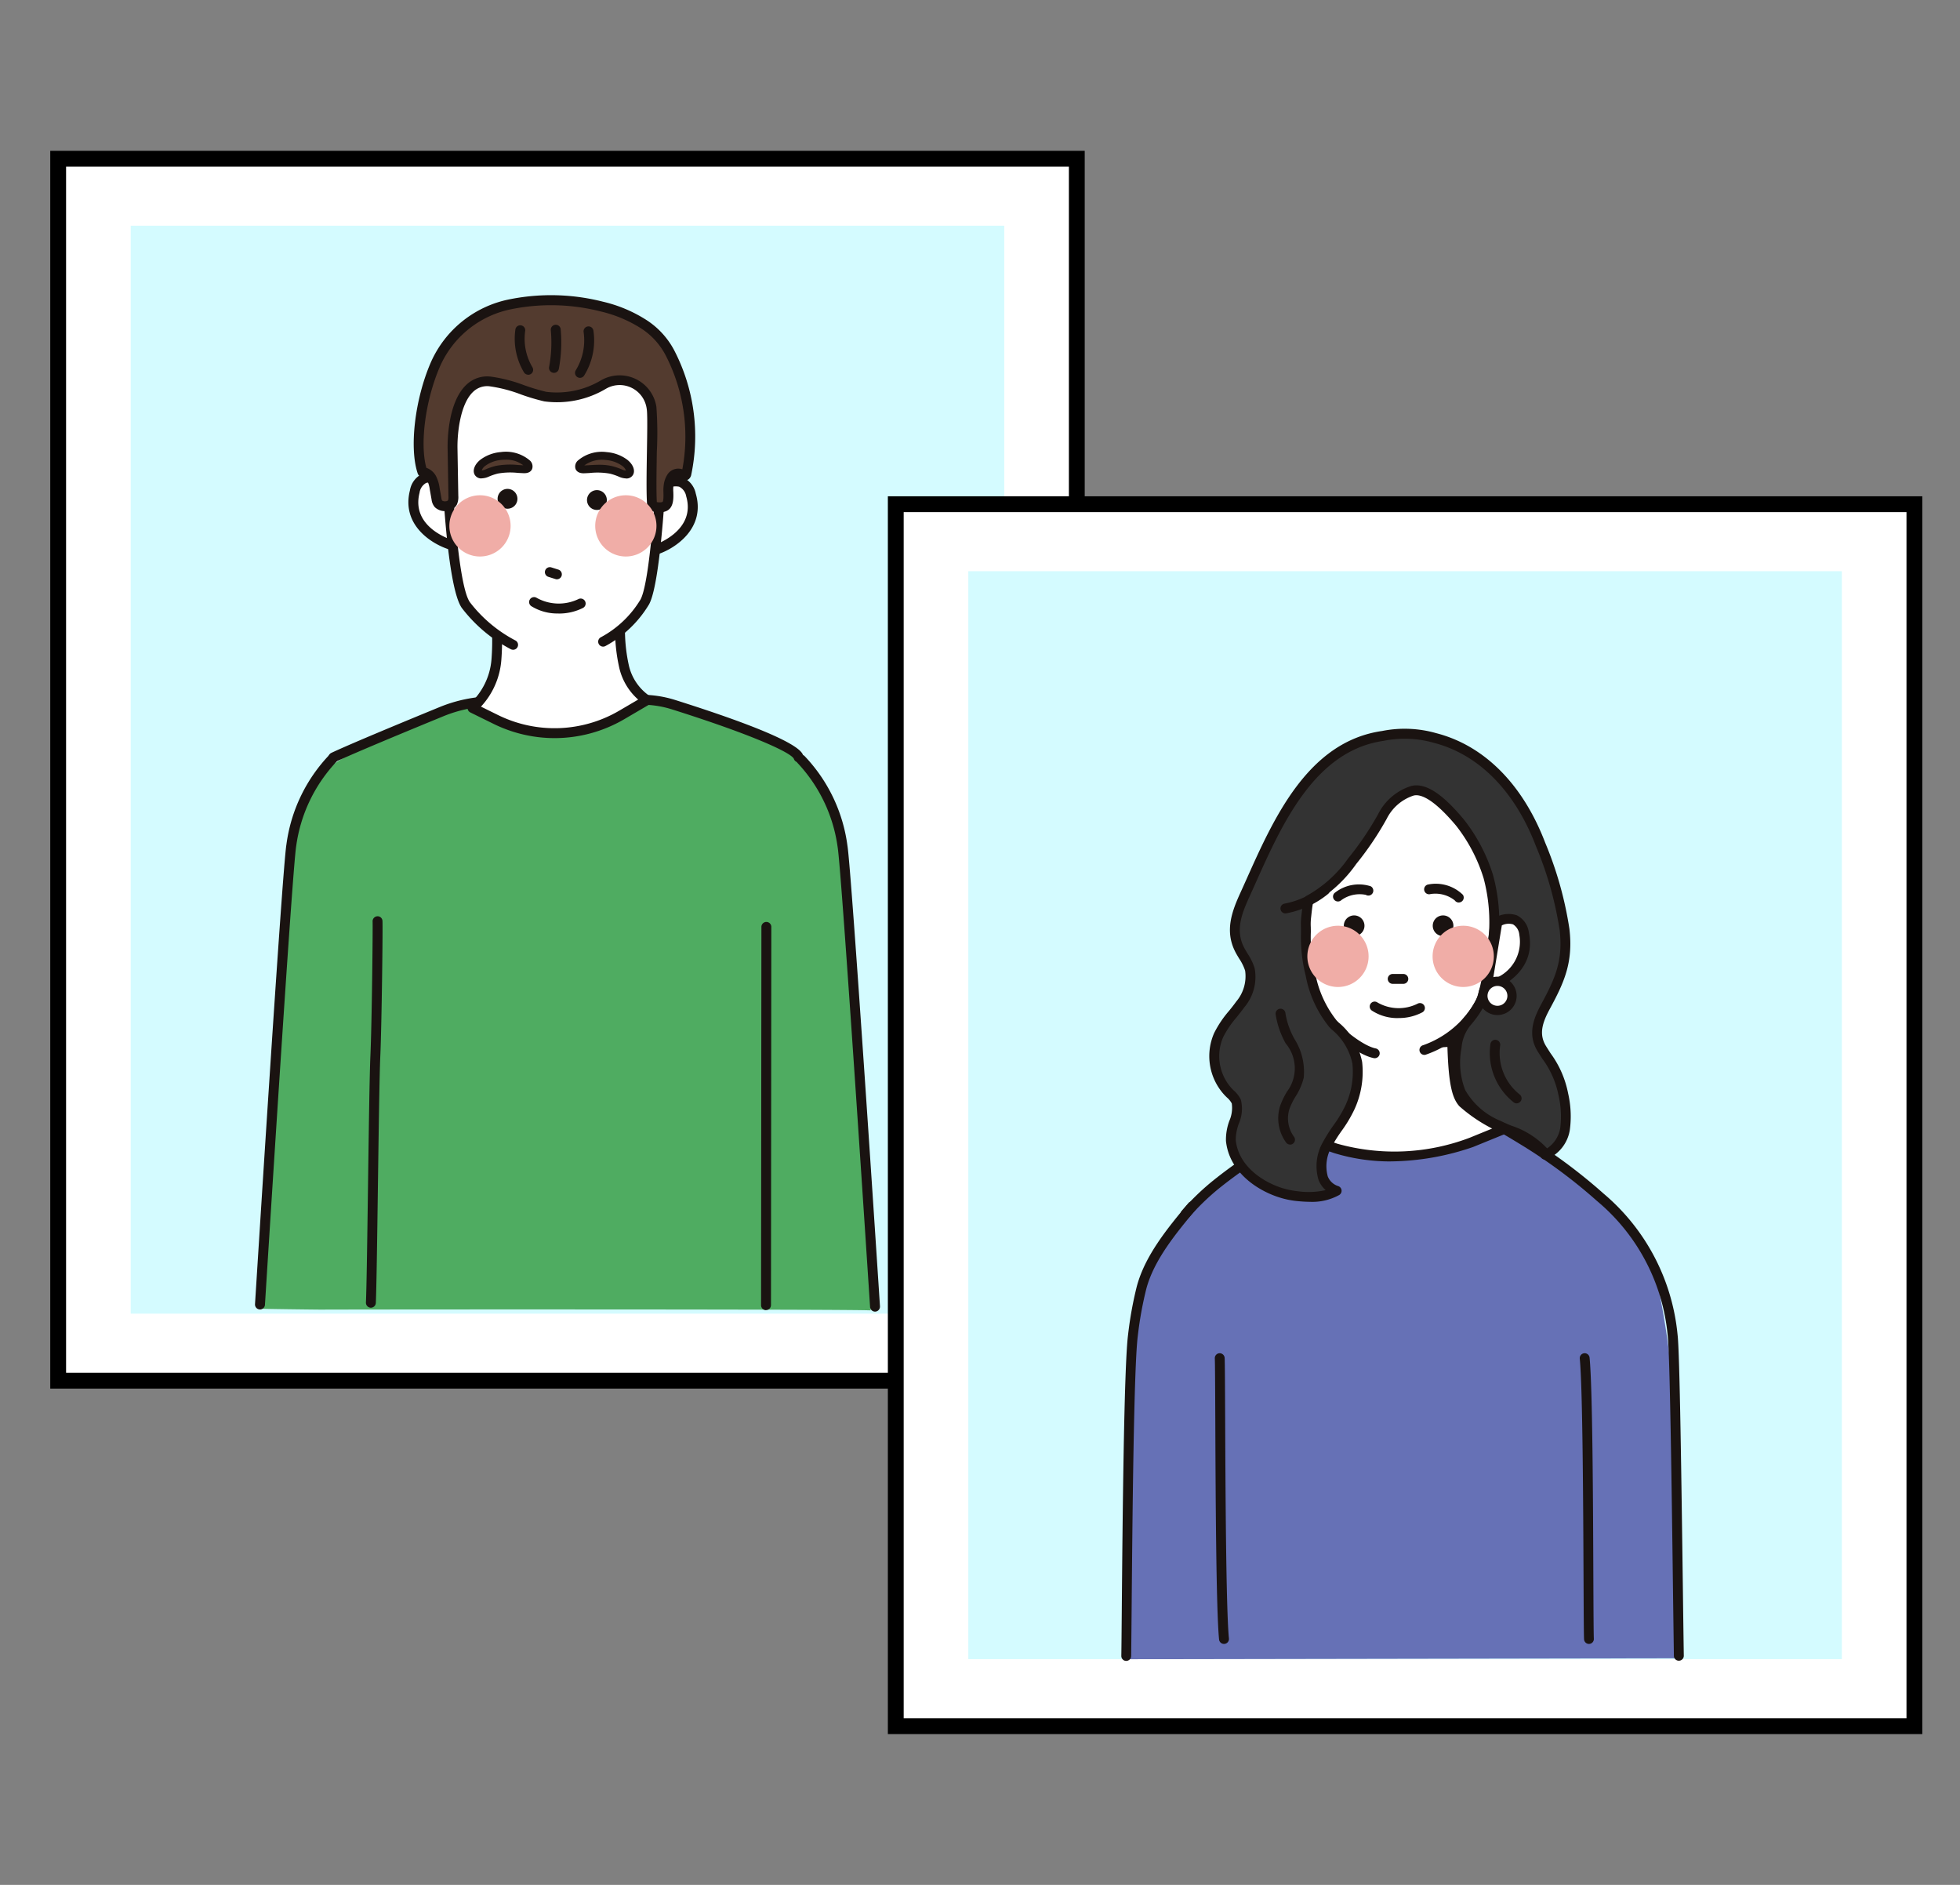 <svg xmlns="http://www.w3.org/2000/svg" xmlns:xlink="http://www.w3.org/1999/xlink" width="156" height="150" viewBox="0 0 156 150">
  <rect x="0" y="0" width="156" height="150" fill="#808080" stroke="none"/>
  <defs>
    <clipPath id="clip-path">
      <rect id="長方形_847" data-name="長方形 847" width="156" height="150" transform="translate(-7058 5755)" fill="#fff"/>
    </clipPath>
    <clipPath id="clip-path-2">
      <rect id="長方形_827" data-name="長方形 827" width="82.335" height="98.505" fill="none"/>
    </clipPath>
    <clipPath id="clip-path-4">
      <rect id="長方形_824" data-name="長方形 824" width="4.874" height="4.874" fill="none"/>
    </clipPath>
    <clipPath id="clip-path-6">
      <rect id="長方形_821" data-name="長方形 821" width="82.335" height="98.506" fill="none"/>
    </clipPath>
  </defs>
  <g id="necessities04" transform="translate(7058 -5755)" clip-path="url(#clip-path)">
    <g id="グループ_997" data-name="グループ 997" transform="translate(32 175.866)">
      <g id="グループ_994" data-name="グループ 994" transform="translate(-7086 5591.134)">
        <g id="グループ_971" data-name="グループ 971" clip-path="url(#clip-path-2)">
          <rect id="長方形_822" data-name="長方形 822" width="81.075" height="97.246" transform="translate(0.63 0.63)" fill="#fff"/>
          <path id="パス_2489" data-name="パス 2489" d="M1.26,1.261H81.075V97.246H1.26ZM0,98.506H82.335V0H0Z" transform="translate(0 -0.001)"/>
          <rect id="長方形_823" data-name="長方形 823" width="69.526" height="86.579" transform="translate(6.404 5.963)" fill="#d4fbff"/>
          <g id="グループ_970" data-name="グループ 970">
            <g id="グループ_969" data-name="グループ 969" clip-path="url(#clip-path-2)">
              <path id="パス_2490" data-name="パス 2490" d="M39.185,121.158c.4-4.423.81-8.853,1.6-13.223a7.349,7.349,0,0,1,3.1-4.9,13.036,13.036,0,0,1,1.935-1.016c1.467-.668,2.941-1.323,4.412-1.981l2.511-1.124c.312-.14.626-.322.943-.444.656-.253,1.032.024,1.624.419a10.841,10.841,0,0,0,12.82-.581,1.6,1.6,0,0,1,.624-.371,1.494,1.494,0,0,1,.769.1A16.717,16.717,0,0,1,72.367,99c1.965,1.023,4.18,1.51,6.162,2.5a8.233,8.233,0,0,1,3.983,4.239c.346.824.725,1.637,1.076,2.449a13.387,13.387,0,0,1,.572,3.3q.5,3.519.925,7.047c.344,2.869.65,10.776.917,13.654.133,1.439.267,9.638.371,11.078.077,1.059-.015,2.34-.005,3.412-1.708-.1-39.842-.079-43.731-.062-.44,0-4.7-.052-4.7-.07.138-2.187.543-11.154.716-13.361.182-2.331.33-9.7.537-12.026" transform="translate(-21.074 -54.397)" fill="#4fac61"/>
              <path id="パス_2491" data-name="パス 2491" d="M50.229,102.781a.394.394,0,0,1-.169-.751c1.5-.71,6.032-2.584,8.6-3.638a11.575,11.575,0,0,1,4.3-.87l11.718-.114a8.91,8.91,0,0,1,2.727.407c9.786,3.087,10.112,4.113,10.219,4.451a.394.394,0,1,1-.752.24c-.222-.5-3.311-1.92-9.705-3.938a7.946,7.946,0,0,0-2.482-.37l-11.718.114a10.782,10.782,0,0,0-4.011.812c-2.56,1.051-7.077,2.919-8.562,3.62a.384.384,0,0,1-.168.038" transform="translate(-27.686 -54.116)" fill="#1a1311"/>
              <path id="パス_2492" data-name="パス 2492" d="M77.562,85.418l.01.314a19.252,19.252,0,0,1-.044,2.013,5.773,5.773,0,0,1-1.906,3.884l1.847.909a10.606,10.606,0,0,0,10.038-.36l2-1.172A4.449,4.449,0,0,1,87.677,88.3a13.5,13.5,0,0,1-.314-3.178Z" transform="translate(-42.012 -47.288)" fill="#fff"/>
              <path id="パス_2493" data-name="パス 2493" d="M81.66,93.535A11,11,0,0,1,76.8,92.4l-1.847-.909a.394.394,0,0,1-.088-.648,5.354,5.354,0,0,0,1.776-3.62,18.8,18.8,0,0,0,.044-1.971l-.01-.314a.394.394,0,0,1,.382-.407l9.8-.3a.408.408,0,0,1,.289.113.4.4,0,0,1,.118.287,13.123,13.123,0,0,0,.3,3.088,4.035,4.035,0,0,0,1.67,2.47.394.394,0,0,1-.024.665l-2,1.172a10.986,10.986,0,0,1-5.551,1.509M75.8,91.029l1.348.664a10.185,10.185,0,0,0,9.665-.347l1.5-.879a4.805,4.805,0,0,1-1.517-2.58,13.767,13.767,0,0,1-.324-2.856l-9,.277a19.477,19.477,0,0,1-.048,1.974A6.145,6.145,0,0,1,75.8,91.029" transform="translate(-41.519 -46.795)" fill="#1a1311"/>
              <path id="パス_2494" data-name="パス 2494" d="M139.853,152.447a.4.4,0,0,1-.393-.369c-.023-.347-2.264-34.752-2.58-36.587a12.2,12.2,0,0,0-3.174-6.686.395.395,0,0,1,.525-.589,12.738,12.738,0,0,1,3.426,7.142c.323,1.875,2.5,35.249,2.591,36.669a.4.4,0,0,1-.368.419h-.026" transform="translate(-74.209 -60.066)" fill="#1a1311"/>
              <path id="パス_2495" data-name="パス 2495" d="M37.061,152.161h-.025a.394.394,0,0,1-.369-.418c.089-1.416,2.174-34.707,2.5-36.583a12.735,12.735,0,0,1,3.426-7.141.394.394,0,0,1,.525.589,12.2,12.2,0,0,0-3.174,6.686c-.316,1.834-2.464,36.152-2.486,36.5a.4.4,0,0,1-.393.37" transform="translate(-20.37 -59.955)" fill="#1a1311"/>
              <path id="パス_2496" data-name="パス 2496" d="M56.926,168.216h-.018a.4.4,0,0,1-.376-.412c.052-1.154.107-5.043.164-9.161.061-4.417.125-8.985.191-10.442.118-2.585.2-10.372.176-10.709a.4.4,0,0,1,.354-.426.388.388,0,0,1,.429.337c.04.31-.059,8.366-.171,10.833-.066,1.445-.129,6.007-.191,10.417-.057,4.125-.111,8.02-.164,9.186a.4.4,0,0,1-.394.377" transform="translate(-31.407 -76.147)" fill="#1a1311"/>
              <path id="パス_2497" data-name="パス 2497" d="M127.687,168.991h0a.4.4,0,0,1-.394-.4l.028-30.1a.394.394,0,1,1,.789,0l-.027,30.1a.4.4,0,0,1-.395.394" transform="translate(-70.719 -76.727)" fill="#1a1311"/>
              <path id="パス_2498" data-name="パス 2498" d="M85.179,43.75c-.008-.5.137-.977.139-1.474a7.7,7.7,0,0,0-.156-1.189,5.708,5.708,0,0,0-1.02-2.553c-1.172-1.552-3.2-2.188-5.125-2.444-3.27-.434-6.833.054-9.368,2.165A5.782,5.782,0,0,0,68,40.366a16.249,16.249,0,0,0-.455,2.744,3.634,3.634,0,0,1-.61,1.384c-.244.313-.561.561-.828.855a3.447,3.447,0,0,0,1.3,5.529,1.675,1.675,0,0,1,.65.342,1.318,1.318,0,0,1,.262.818,8.14,8.14,0,0,0,.4,2.348,9.629,9.629,0,0,0,.791,2.118,6.374,6.374,0,0,0,.459.577,16.689,16.689,0,0,0,1.461,1.3,3.336,3.336,0,0,0,.681.52,3.043,3.043,0,0,0,.872.259,17.238,17.238,0,0,0,6.441-.061,5.519,5.519,0,0,0,1.122-.323,7.968,7.968,0,0,0,2.422-1.942c1.118-1.239,1.212-3.054,1.5-4.7a.532.532,0,0,1,.084-.237.575.575,0,0,1,.272-.158,4.1,4.1,0,0,0,2.6-4.037,2.38,2.38,0,0,0-.73-1.655c-.236-.2-.526-.334-.764-.533a2.332,2.332,0,0,1-.749-1.611c0-.051-.007-.1-.008-.152" transform="translate(-36.233 -19.969)" fill="#fff"/>
              <path id="パス_2499" data-name="パス 2499" d="M67.54,63.744a.414.414,0,0,1-.113-.016c-1.4-.419-3.873-1.944-3.168-4.719a1.779,1.779,0,0,1,1-1.323,2.259,2.259,0,0,1,1.807.249.394.394,0,0,1-.413.672,1.436,1.436,0,0,0-1.1-.188,1.049,1.049,0,0,0-.529.784c-.7,2.744,2.492,3.729,2.629,3.77a.394.394,0,0,1-.113.772" transform="translate(-35.631 -31.988)" fill="#1a1311"/>
              <path id="パス_2500" data-name="パス 2500" d="M108.069,64.495a.395.395,0,0,1-.127-.768c.135-.045,3.284-1.148,2.494-3.855a1.055,1.055,0,0,0-.559-.767,1.451,1.451,0,0,0-1.092.226.394.394,0,0,1-.436-.657,2.244,2.244,0,0,1,1.8-.311,1.777,1.777,0,0,1,1.048,1.288c.8,2.75-1.611,4.358-3,4.824a.386.386,0,0,1-.125.021" transform="translate(-59.82 -32.374)" fill="#1a1311"/>
              <path id="パス_2501" data-name="パス 2501" d="M75.807,70.792a.388.388,0,0,1-.168-.038,11.738,11.738,0,0,1-3.912-3.291c-1.216-1.721-1.577-11.021-1.578-11.112a.394.394,0,0,1,.387-.4h.007a.394.394,0,0,1,.394.387c.016.864.457,9.289,1.435,10.671a10.985,10.985,0,0,0,3.605,3.034.394.394,0,0,1-.169.751" transform="translate(-38.972 -31.084)" fill="#1a1311"/>
              <path id="パス_2502" data-name="パス 2502" d="M98.517,69.49a.395.395,0,0,1-.186-.743,8.2,8.2,0,0,0,3.157-3c.86-1.563,1.325-10.878,1.322-11.3a.4.4,0,0,1,.39-.4h0a.393.393,0,0,1,.394.386c0,.088-.405,9.844-1.42,11.69A9.039,9.039,0,0,1,98.7,69.444a.391.391,0,0,1-.185.046" transform="translate(-54.513 -30.031)" fill="#1a1311"/>
              <path id="パス_2503" data-name="パス 2503" d="M73.365,27.061a16.3,16.3,0,0,1,7.181.2,10.719,10.719,0,0,1,3.283,1.367,6.054,6.054,0,0,1,2.126,2.281,14.5,14.5,0,0,1,1.332,9.657.222.222,0,0,1-.062.132c-.1.085-.245-.036-.362-.1a.614.614,0,0,0-.737.2,1.621,1.621,0,0,0-.266.752c-.075.432.172,1.436-.346,1.643a1.319,1.319,0,0,1-.694.016.352.352,0,0,1-.228-.1.321.321,0,0,1-.051-.181c-.128-1.792.12-6.879-.036-7.611a2.752,2.752,0,0,0-2.9-2.173,2.8,2.8,0,0,0-.928.32,7.191,7.191,0,0,1-4.631.961,41.252,41.252,0,0,0-4.361-1.2c-2.62-.278-3.048,3.643-3.019,5.328q.033,1.9.065,3.791a1.08,1.08,0,0,1-.076.516.777.777,0,0,1-1.113.1.766.766,0,0,1-.156-.4l-.142-.8a2.542,2.542,0,0,0-.254-.842.927.927,0,0,0-.719-.488c-.676-1.981-.181-5.755,1.015-8.53a8.247,8.247,0,0,1,6.077-4.839" transform="translate(-36.649 -14.866)" fill="#533b2f"/>
              <path id="パス_2504" data-name="パス 2504" d="M84.71,43.153a2.656,2.656,0,0,1-.436-.044.718.718,0,0,1-.475-.242.7.7,0,0,1-.135-.4c-.064-.9-.036-2.56-.01-4.165.024-1.436.051-3.064-.018-3.392a2.17,2.17,0,0,0-3.235-1.6,7.6,7.6,0,0,1-4.922,1.008,16.863,16.863,0,0,1-1.853-.552,11.37,11.37,0,0,0-2.466-.643,1.6,1.6,0,0,0-1.318.416c-1.044.956-1.287,3.287-1.266,4.514l.065,3.79a1.432,1.432,0,0,1-.12.7.978.978,0,0,1-.763.492,1.143,1.143,0,0,1-.988-.3,1.124,1.124,0,0,1-.256-.6l-.142-.8a2.242,2.242,0,0,0-.207-.714.54.54,0,0,0-.4-.292.393.393,0,0,1-.352-.266c-.687-2.012-.236-5.883,1.026-8.813a8.69,8.69,0,0,1,6.369-5.071,16.749,16.749,0,0,1,7.356.209,11.071,11.071,0,0,1,3.4,1.423,6.439,6.439,0,0,1,2.248,2.417,14.89,14.89,0,0,1,1.37,9.927.6.6,0,0,1-.2.353.618.618,0,0,1-.757-.034l-.049-.03a.256.256,0,0,0-.234.1,1.322,1.322,0,0,0-.187.576,2.645,2.645,0,0,0,0,.409c.016.511.039,1.283-.584,1.531a1.244,1.244,0,0,1-.466.083m-.265-.813a.931.931,0,0,0,.44,0c.111-.044.094-.6.088-.776A3,3,0,0,1,84.989,41a1.959,1.959,0,0,1,.345-.93,1.029,1.029,0,0,1,1.14-.346,14.126,14.126,0,0,0-1.349-9.109,5.667,5.667,0,0,0-2-2.145,10.4,10.4,0,0,0-3.164-1.311,15.951,15.951,0,0,0-7.007-.194,7.893,7.893,0,0,0-5.785,4.608c-1.151,2.672-1.6,6.13-1.07,8.035a1.388,1.388,0,0,1,.753.629,2.9,2.9,0,0,1,.3.97l.142.8a.656.656,0,0,0,.057.205.428.428,0,0,0,.3.056.275.275,0,0,0,.172-.07.837.837,0,0,0,.033-.331l-.065-3.79c-.011-.611.013-3.728,1.522-5.108a2.387,2.387,0,0,1,1.932-.618,12.14,12.14,0,0,1,2.637.681,16.242,16.242,0,0,0,1.766.528,6.885,6.885,0,0,0,4.379-.932,2.962,2.962,0,0,1,4.381,2.127,28.875,28.875,0,0,1,.035,3.568c-.024,1.473-.052,3.136,0,4.023M72.88,26.572h0Z" transform="translate(-36.164 -14.377)" fill="#1a1311"/>
              <path id="パス_2505" data-name="パス 2505" d="M84.252,35.174a.394.394,0,0,1-.34-.193,5.227,5.227,0,0,1-.68-3.4.388.388,0,0,1,.446-.334.394.394,0,0,1,.334.446,4.439,4.439,0,0,0,.577,2.888.395.395,0,0,1-.339.6" transform="translate(-46.212 -17.355)" fill="#1a1311"/>
              <path id="パス_2506" data-name="パス 2506" d="M89.714,34.979a.375.375,0,0,1-.073-.007.394.394,0,0,1-.315-.46,10.618,10.618,0,0,0,.136-2.93.394.394,0,0,1,.785-.073,11.4,11.4,0,0,1-.146,3.148.394.394,0,0,1-.387.322" transform="translate(-49.622 -17.307)" fill="#1a1311"/>
              <path id="パス_2507" data-name="パス 2507" d="M94.373,35.531a.394.394,0,0,1-.335-.6,4.573,4.573,0,0,0,.625-3.048.394.394,0,0,1,.779-.118,5.305,5.305,0,0,1-.734,3.579.393.393,0,0,1-.336.187" transform="translate(-52.212 -17.462)" fill="#1a1311"/>
              <path id="パス_2508" data-name="パス 2508" d="M78.429,54.634a2.634,2.634,0,0,1,2.027.56c.1.091.191.229.139.354s-.226.151-.364.145a8.2,8.2,0,0,0-2.155.038A4.956,4.956,0,0,0,77.3,56c-.9.373-.957-.34-.326-.831a2.86,2.86,0,0,1,1.456-.533" transform="translate(-42.53 -30.343)" fill="#533b2f"/>
              <path id="パス_2509" data-name="パス 2509" d="M76.47,56.023a.6.6,0,0,1-.548-.286c-.2-.345-.011-.844.462-1.212a3.157,3.157,0,0,1,1.619-.6,2.938,2.938,0,0,1,2.272.642.634.634,0,0,1,.215.7c-.055.135-.205.353-.667.34-.157-.006-.315-.015-.473-.024a5.638,5.638,0,0,0-1.6.055,4.671,4.671,0,0,0-.727.25,1.461,1.461,0,0,1-.554.129m0-.585h0Zm1.9-.9c-.1,0-.2.005-.308.015a2.56,2.56,0,0,0-1.293.468.8.8,0,0,0-.291.372.869.869,0,0,0,.3-.08,5.213,5.213,0,0,1,.827-.282,6.186,6.186,0,0,1,1.777-.069c.136.008.272.016.407.021a2.219,2.219,0,0,0-1.422-.445m-.338-.3h0Z" transform="translate(-42.136 -29.95)" fill="#1a1311"/>
              <path id="パス_2510" data-name="パス 2510" d="M96.884,54.634a2.634,2.634,0,0,0-2.027.56c-.1.091-.191.229-.139.354s.226.151.364.145a8.2,8.2,0,0,1,2.155.038,4.94,4.94,0,0,1,.776.266c.9.373.957-.34.327-.831a2.863,2.863,0,0,0-1.456-.533" transform="translate(-52.614 -30.343)" fill="#533b2f"/>
              <path id="パス_2511" data-name="パス 2511" d="M98.054,56.022a1.459,1.459,0,0,1-.554-.129,4.624,4.624,0,0,0-.727-.249,5.67,5.67,0,0,0-1.6-.055c-.159.01-.316.019-.474.024-.451.01-.612-.206-.667-.34a.634.634,0,0,1,.216-.7,2.933,2.933,0,0,1,2.272-.643,3.157,3.157,0,0,1,1.619.6c.473.368.664.867.462,1.212a.6.6,0,0,1-.548.286m-2.128-1.091a4.361,4.361,0,0,1,.99.1,5.187,5.187,0,0,1,.826.281.864.864,0,0,0,.3.08.8.8,0,0,0-.292-.372,2.568,2.568,0,0,0-1.293-.468,2.369,2.369,0,0,0-1.73.43c.135-.005.271-.013.407-.021.26-.015.523-.03.788-.03" transform="translate(-52.221 -29.949)" fill="#1a1311"/>
              <path id="パス_2512" data-name="パス 2512" d="M81.692,61.328a.789.789,0,1,1-.789-.788.789.789,0,0,1,.789.788" transform="translate(-44.509 -33.634)" fill="#1a1311"/>
              <path id="パス_2513" data-name="パス 2513" d="M97.7,61.552a.789.789,0,1,1-.789-.789.789.789,0,0,1,.789.789" transform="translate(-53.401 -33.758)" fill="#1a1311"/>
              <path id="パス_2514" data-name="パス 2514" d="M89.516,75.521A.4.4,0,0,1,89.4,75.5l-.58-.183a.394.394,0,0,1,.236-.751l.58.183a.394.394,0,0,1-.118.769" transform="translate(-49.191 -41.418)" fill="#1a1311"/>
              <path id="パス_2515" data-name="パス 2515" d="M88.093,81.218a3.925,3.925,0,0,1-2.161-.583.394.394,0,1,1,.444-.652,3.618,3.618,0,0,0,3.3.093.394.394,0,0,1,.371.7,4.213,4.213,0,0,1-1.948.446" transform="translate(-47.645 -44.397)" fill="#1a1311"/>
              <g id="グループ_965" data-name="グループ 965" transform="translate(43.375 27.413)" style="mix-blend-mode: multiply;isolation: isolate">
                <g id="グループ_964" data-name="グループ 964">
                  <g id="グループ_963" data-name="グループ 963" clip-path="url(#clip-path-4)">
                    <path id="パス_2516" data-name="パス 2516" d="M102.469,64.117a2.437,2.437,0,1,1-2.437-2.437,2.437,2.437,0,0,1,2.437,2.437" transform="translate(-97.595 -61.68)" fill="#f0ada7"/>
                  </g>
                </g>
              </g>
              <g id="グループ_968" data-name="グループ 968" transform="translate(31.766 27.413)" style="mix-blend-mode: multiply;isolation: isolate">
                <g id="グループ_967" data-name="グループ 967">
                  <g id="グループ_966" data-name="グループ 966" clip-path="url(#clip-path-4)">
                    <path id="パス_2517" data-name="パス 2517" d="M76.349,64.117a2.437,2.437,0,1,1-2.437-2.437,2.437,2.437,0,0,1,2.437,2.437" transform="translate(-71.475 -61.68)" fill="#f0ada7"/>
                  </g>
                </g>
              </g>
            </g>
          </g>
        </g>
      </g>
      <g id="グループ_995" data-name="グループ 995" transform="translate(-7019.334 5618.628)">
        <g id="グループ_961" data-name="グループ 961" transform="translate(0)" clip-path="url(#clip-path-6)">
          <rect id="長方形_816" data-name="長方形 816" width="81.075" height="97.246" transform="translate(0.63 0.63)" fill="#fff"/>
          <path id="パス_2460" data-name="パス 2460" d="M1.26,1.261H81.075V97.247H1.26ZM0,98.506H82.335V0H0Z" transform="translate(0 -0.001)"/>
          <rect id="長方形_817" data-name="長方形 817" width="69.526" height="86.579" transform="translate(6.404 5.963)" fill="#d4fbff"/>
          <g id="グループ_960" data-name="グループ 960">
            <g id="グループ_959" data-name="グループ 959" clip-path="url(#clip-path-6)">
              <path id="パス_2461" data-name="パス 2461" d="M86.549,153.8c-.014-3.441-.046-14.525-.11-17.078a68.3,68.3,0,0,0-1.226-11.61,12.8,12.8,0,0,0-1.071-3.453,13.268,13.268,0,0,0-2.827-3.392,84.883,84.883,0,0,0-8.341-6.91c-.662-.481-1.7-1.355-2.542-.782-.819.56-.915,1.913-1.782,2.556a4.538,4.538,0,0,1-1.981.7,7.494,7.494,0,0,1-2.265.115,7.989,7.989,0,0,1-3.6-1.825c-.981-.742-1.629-1.58-2.906-1.2-1.808.535-3.284,1.81-4.907,2.712a21.948,21.948,0,0,0-3.916,3.193,21.736,21.736,0,0,0-4.233,4.624,12.632,12.632,0,0,0-1.316,4.835c-.8,6.593-.812,27.59-.812,27.59Z" transform="translate(-23.728 -61.327)" fill="#6671b6"/>
              <path id="パス_2462" data-name="パス 2462" d="M122.968,154.635a.394.394,0,0,1-.393-.387c-.023-1.567-.048-3.439-.074-5.449-.1-7.9-.248-18.71-.416-20.012a15.842,15.842,0,0,0-5.627-10.735,42.072,42.072,0,0,0-6.162-4.55c-.665-.408-1.364-.821-2.077-1.228a.393.393,0,0,1,.39-.683c.72.412,1.426.829,2.1,1.241a42.815,42.815,0,0,1,6.274,4.633,16.766,16.766,0,0,1,5.884,11.221c.173,1.347.311,11.746.422,20.1.026,2.01.051,3.882.075,5.448a.393.393,0,0,1-.387.4Z" transform="translate(-60.013 -61.968)" fill="#1a1311"/>
              <path id="パス_2463" data-name="パス 2463" d="M77.474,98.129a7.6,7.6,0,0,1-4.138,6.987l3.055,1.05a17.486,17.486,0,0,0,10.79-.477l2.578-1.05a17.428,17.428,0,0,1-3.238-2.091c-.468-.534-.785-1.513-.858-4.867Z" transform="translate(-40.743 -54.267)" fill="#fff"/>
              <path id="パス_2464" data-name="パス 2464" d="M80.29,106.71a15.25,15.25,0,0,1-4.505-.66L72.717,105a.393.393,0,0,1-.04-.727,7.137,7.137,0,0,0,3.913-6.614.393.393,0,0,1,.371-.41l8.189-.449a.382.382,0,0,1,.289.1.391.391,0,0,1,.125.28c.069,3.19.355,4.153.761,4.617a16.226,16.226,0,0,0,3.123,2,.393.393,0,0,1-.032.712l-2.578,1.05a20.637,20.637,0,0,1-6.548,1.149m-6.52-2.183,2.258.776a16.848,16.848,0,0,0,10.538-.478l1.784-.728a12.411,12.411,0,0,1-2.615-1.782c-.527-.6-.853-1.581-.945-4.712l-7.406.406a7.887,7.887,0,0,1-3.614,6.518" transform="translate(-40.252 -53.777)" fill="#1a1311"/>
              <path id="パス_2465" data-name="パス 2465" d="M52.815,120.312a.393.393,0,0,1-.3-.65,20.092,20.092,0,0,1,2.44-2.363,37.337,37.337,0,0,1,3.751-2.656c.429-.27,1.051-.57,1.652-.861.52-.252,1.012-.489,1.362-.7a.393.393,0,1,1,.4.676c-.377.223-.883.467-1.419.726-.582.281-1.184.573-1.577.819a36.673,36.673,0,0,0-3.676,2.6,19.554,19.554,0,0,0-2.338,2.265.392.392,0,0,1-.3.136" transform="translate(-29.124 -62.796)" fill="#1a1311"/>
              <path id="パス_2466" data-name="パス 2466" d="M42.2,162.8h-.007a.393.393,0,0,1-.386-.4c.012-.667.023-2.012.038-3.753.059-6.727.168-19.249.5-21.813a29.731,29.731,0,0,1,.692-3.831c.656-2.478,2.474-4.667,4.078-6.6l.046-.056a.393.393,0,0,1,.6.5l-.047.056c-1.552,1.869-3.311,3.988-3.922,6.3a29.035,29.035,0,0,0-.673,3.73c-.323,2.518-.432,15.009-.491,21.72-.015,1.744-.028,3.091-.038,3.759a.393.393,0,0,1-.393.386" transform="translate(-23.225 -70.117)" fill="#1a1311"/>
              <path id="パス_2467" data-name="パス 2467" d="M59.275,176.578a.393.393,0,0,1-.39-.354c-.236-2.4-.277-11.538-.3-17.586-.011-2.472-.02-4.423-.039-4.779a.392.392,0,0,1,.37-.414.4.4,0,0,1,.413.37c.021.376.029,2.24.041,4.819.025,5.667.068,15.15.3,17.513a.393.393,0,0,1-.352.429l-.039,0" transform="translate(-32.523 -85.248)" fill="#1a1311"/>
              <path id="パス_2468" data-name="パス 2468" d="M124.644,176.578a.392.392,0,0,1-.392-.371c-.021-.376-.029-2.24-.041-4.819-.025-5.667-.067-15.15-.3-17.513a.392.392,0,1,1,.781-.077c.237,2.4.277,11.539.3,17.586.011,2.471.02,4.424.039,4.779a.392.392,0,0,1-.37.414h-.022" transform="translate(-68.84 -85.247)" fill="#1a1311"/>
              <path id="パス_2469" data-name="パス 2469" d="M82.956,72.407c.2-.085.4-.178.6-.273a7.79,7.79,0,0,0,3.5-2.817c.458-.777.725-1.728,1.47-2.238A8.206,8.206,0,0,1,89.6,66.57a3.417,3.417,0,0,0,1.862-3.4,1.718,1.718,0,0,0-.366-.928,1.649,1.649,0,0,0-2.271.113,16.866,16.866,0,0,0-.558-5.3,9.146,9.146,0,0,0-2.905-4.175c-1.936-1.617-5.336-2.776-7.763-1.628a7.25,7.25,0,0,0-2.732,2.471,12.131,12.131,0,0,0-2.081,5.349c-.242,1.832.441,4.014.684,5.862a11.686,11.686,0,0,0,1.2,4.234,4.352,4.352,0,0,0,1.42,1.46,17.976,17.976,0,0,0,2.3,1.557,5.4,5.4,0,0,0,3.089.649,5.659,5.659,0,0,0,1.477-.425" transform="translate(-40.408 -28.216)" fill="#fff"/>
              <path id="パス_2470" data-name="パス 2470" d="M78.531,81.16a.384.384,0,0,1-.077-.008c-1.572-.311-3.976-2.53-4.877-3.861C72.4,75.55,71.6,66.077,71.6,65.991a.393.393,0,0,1,.387-.4h.006a.393.393,0,0,1,.393.386c.021.717.888,9.459,1.844,10.873.918,1.356,3.163,3.29,4.379,3.531a.393.393,0,0,1-.076.778" transform="translate(-39.777 -36.44)" fill="#1a1311"/>
              <path id="パス_2471" data-name="パス 2471" d="M95.587,79.829a.393.393,0,0,1-.089-.775,7.72,7.72,0,0,0,4.148-3.48c.818-1.554,1.725-10.854,1.735-11.513a.4.4,0,0,1,.393-.391.39.39,0,0,1,.393.382c.006.4-.886,10.1-1.827,11.887a8.5,8.5,0,0,1-4.663,3.879.415.415,0,0,1-.09.01" transform="translate(-52.886 -35.373)" fill="#1a1311"/>
              <path id="パス_2472" data-name="パス 2472" d="M63.873,79.089a6.6,6.6,0,0,0,1.2.237A5.1,5.1,0,0,0,68.2,78.9c-1.614-.571-1.37-2.492-.76-3.667.544-1.047,1.373-1.934,1.839-3.017a6.8,6.8,0,0,0,.561-3.5,5.442,5.442,0,0,0-1.936-3.1,9.248,9.248,0,0,1-1.789-3.915c-.022-.087-.043-.173-.063-.26a12.04,12.04,0,0,1-.3-3.027,11.171,11.171,0,0,1,.02-1.28,5.509,5.509,0,0,1,.238-1.366,10.268,10.268,0,0,0,3.428-3.1,24.536,24.536,0,0,0,2.4-3.548,4.052,4.052,0,0,1,2.381-2.04c1.313-.348,3.034,1.616,3.79,2.515a13.253,13.253,0,0,1,2.264,4.31,15.218,15.218,0,0,1,.408,5.309,12.508,12.508,0,0,1-.743,4.03A7.724,7.724,0,0,1,78.614,65.4a3.621,3.621,0,0,0-.871,2.088,6.424,6.424,0,0,0,.326,3.56,6.224,6.224,0,0,0,3,2.642c1.063.533,3.176,1.156,3.715,2.339a2.649,2.649,0,0,0,1.6-2.083,7.811,7.811,0,0,0-.145-2.733,9.2,9.2,0,0,0-1.7-3.611c-.7-1.138-.337-2.209.286-3.358,1.151-2.127,1.808-3.6,1.516-6.126a28.5,28.5,0,0,0-1.908-6.779c-1.488-3.908-4.191-7.391-8.4-8.473a8.76,8.76,0,0,0-4.151-.166c-6.147.879-8.737,7.711-11.007,12.7-.625,1.374-1.144,2.778-.428,4.241a9.819,9.819,0,0,1,.848,1.645,3.434,3.434,0,0,1-.768,2.788,15.506,15.506,0,0,0-1.719,2.44,4.188,4.188,0,0,0,.808,4.558,2.477,2.477,0,0,1,.6.73c.33.8-.532,2.115-.435,3.087.211,2.12,2.123,3.622,4.1,4.2" transform="translate(-32.474 -23.629)" fill="#333"/>
              <path id="パス_2473" data-name="パス 2473" d="M65.605,79.287c-.363,0-.721-.026-1.063-.06a6.94,6.94,0,0,1-1.273-.251h0c-1.866-.548-4.132-2.065-4.379-4.54a4.332,4.332,0,0,1,.272-1.6,2.547,2.547,0,0,0,.191-1.378,1.619,1.619,0,0,0-.385-.474l-.132-.13a4.561,4.561,0,0,1-.885-5,8.5,8.5,0,0,1,1.181-1.76c.2-.245.394-.491.576-.745a3.112,3.112,0,0,0,.708-2.458,3.9,3.9,0,0,0-.47-.953c-.12-.2-.245-.4-.352-.623-.793-1.621-.225-3.149.424-4.576.171-.374.343-.76.519-1.152,2.179-4.868,4.891-10.928,10.79-11.771a9.152,9.152,0,0,1,4.3.175c3.826.983,6.9,4.077,8.67,8.713a29.01,29.01,0,0,1,1.931,6.873c.308,2.665-.418,4.247-1.561,6.358-.614,1.134-.878,2.025-.3,2.964.124.2.244.388.36.569a7.922,7.922,0,0,1,1.395,3.182,8.186,8.186,0,0,1,.144,2.871,3.037,3.037,0,0,1-1.856,2.383.392.392,0,0,1-.483-.209c-.355-.777-1.634-1.323-2.663-1.76-.319-.136-.621-.264-.872-.391a6.674,6.674,0,0,1-3.178-2.824,6.775,6.775,0,0,1-.361-3.777,4.017,4.017,0,0,1,.957-2.288,7.255,7.255,0,0,0,1.256-2.052,12.1,12.1,0,0,0,.718-3.9l.013-.423a13.635,13.635,0,0,0-.4-4.744,12.941,12.941,0,0,0-2.194-4.188c-1.868-2.221-2.875-2.529-3.388-2.388A3.667,3.667,0,0,0,71.688,48.8a24.689,24.689,0,0,1-2.429,3.6,10.736,10.736,0,0,1-3.447,3.15c-.052.22-.106.738-.126.923-.01.1-.019.176-.024.215a4.474,4.474,0,0,0-.02.744c0,.162.009.325,0,.491a11.683,11.683,0,0,0,.294,2.928c.02.084.04.169.061.253a8.543,8.543,0,0,0,1.69,3.737l.157.161a5.462,5.462,0,0,1,1.885,3.154,7.139,7.139,0,0,1-.588,3.721A10.4,10.4,0,0,1,68.1,73.635a12.371,12.371,0,0,0-.808,1.286,3.09,3.09,0,0,0-.3,2.338,1.314,1.314,0,0,0,.841.779.393.393,0,0,1,.069.708,4.431,4.431,0,0,1-2.3.542m-2.116-1.064a6.25,6.25,0,0,0,1.13.223,6.173,6.173,0,0,0,2.212-.092,2.057,2.057,0,0,1-.567-.807,3.83,3.83,0,0,1,.332-2.988,13.219,13.219,0,0,1,.858-1.368,9.674,9.674,0,0,0,.968-1.623,6.328,6.328,0,0,0,.534-3.289,4.781,4.781,0,0,0-1.67-2.728l-.159-.162A9.115,9.115,0,0,1,65.239,61.3q-.034-.135-.065-.269a12.412,12.412,0,0,1-.313-3.125c0-.152,0-.3,0-.448a5.15,5.15,0,0,1,.027-.876c0-.034.012-.1.021-.186.116-1.113.184-1.347.423-1.473a9.928,9.928,0,0,0,3.3-2.987,24.136,24.136,0,0,0,2.364-3.49A4.419,4.419,0,0,1,73.62,46.2c1.446-.387,3.083,1.324,4.19,2.642a13.646,13.646,0,0,1,2.335,4.433,14.2,14.2,0,0,1,.443,5.029l-.012.42a12.872,12.872,0,0,1-.768,4.157,7.987,7.987,0,0,1-1.385,2.276,3.226,3.226,0,0,0-.784,1.887,6.085,6.085,0,0,0,.291,3.343,5.722,5.722,0,0,0,2.821,2.46c.234.117.519.239.828.37a6.8,6.8,0,0,1,2.871,1.816A2.411,2.411,0,0,0,85.5,73.386a7.475,7.475,0,0,0-.145-2.595A7.215,7.215,0,0,0,84.071,67.9c-.118-.184-.24-.376-.366-.579-.824-1.331-.355-2.59.274-3.752,1.1-2.038,1.753-3.452,1.472-5.894a28.325,28.325,0,0,0-1.885-6.683c-1.672-4.391-4.559-7.315-8.131-8.232a8.383,8.383,0,0,0-4-.157c-5.47.782-8.084,6.622-10.184,11.314-.176.394-.349.78-.521,1.157-.595,1.308-1.076,2.59-.432,3.906.091.187.2.368.318.56a4.537,4.537,0,0,1,.556,1.155,3.743,3.743,0,0,1-.828,3.12c-.19.266-.4.523-.6.78a7.809,7.809,0,0,0-1.08,1.595,3.81,3.81,0,0,0,.73,4.119l.12.119a2.229,2.229,0,0,1,.563.736,2.959,2.959,0,0,1-.164,1.9,3.815,3.815,0,0,0-.244,1.3c.208,2.086,2.187,3.385,3.818,3.864m2.206-22.61h0" transform="translate(-31.98 -23.139)" fill="#1a1311"/>
              <path id="パス_2474" data-name="パス 2474" d="M108.091,75.908s1.726-1.028,2.128.925c.664,3.223-2.973,4.218-2.973,4.218Z" transform="translate(-59.582 -42.021)" fill="#fff"/>
              <path id="パス_2475" data-name="パス 2475" d="M106.755,80.95a.392.392,0,0,1-.388-.456l.845-5.143a.394.394,0,0,1,.187-.274,2.1,2.1,0,0,1,1.761-.2,1.778,1.778,0,0,1,.952,1.387c.584,2.835-1.873,4.3-3.254,4.675a.412.412,0,0,1-.1.014m1.2-5.275-.7,4.278a3.136,3.136,0,0,0,2.091-3.534,1.065,1.065,0,0,0-.5-.826,1.21,1.21,0,0,0-.891.082" transform="translate(-59.091 -41.528)" fill="#1a1311"/>
              <path id="パス_2476" data-name="パス 2476" d="M108.877,88.005a1.159,1.159,0,1,1-1.159-1.159,1.159,1.159,0,0,1,1.159,1.159" transform="translate(-59.2 -48.248)" fill="#fff"/>
              <path id="パス_2477" data-name="パス 2477" d="M107.257,89.073a1.527,1.527,0,1,1,1.528-1.528,1.529,1.529,0,0,1-1.528,1.528m0-2.319a.791.791,0,1,0,.792.791.792.792,0,0,0-.792-.791" transform="translate(-58.739 -47.788)" fill="#1a1311"/>
              <path id="パス_2478" data-name="パス 2478" d="M90.764,86.32h-.847a.393.393,0,0,1,0-.786h.847a.393.393,0,0,1,0,.786" transform="translate(-49.736 -47.519)" fill="#1a1311"/>
              <path id="パス_2479" data-name="パス 2479" d="M88.577,91.8a3.718,3.718,0,0,1-2.116-.6.392.392,0,1,1,.455-.64,3.366,3.366,0,0,0,3.187.095.392.392,0,1,1,.382.686,3.982,3.982,0,0,1-1.908.456" transform="translate(-47.943 -50.274)" fill="#1a1311"/>
              <path id="パス_2480" data-name="パス 2480" d="M83.3,75.873a.822.822,0,1,1-.823-.822.823.823,0,0,1,.823.822" transform="translate(-45.365 -41.696)" fill="#1a1311"/>
              <path id="パス_2481" data-name="パス 2481" d="M99.224,75.873a.822.822,0,1,1-.823-.822.823.823,0,0,1,.823.822" transform="translate(-54.211 -41.696)" fill="#1a1311"/>
              <path id="パス_2482" data-name="パス 2482" d="M80.117,70.827a.392.392,0,0,1-.271-.676,3.087,3.087,0,0,1,2.872-.537.393.393,0,1,1-.386.684,2.488,2.488,0,0,0-1.944.42.391.391,0,0,1-.271.109" transform="translate(-44.292 -38.58)" fill="#1a1311"/>
              <path id="パス_2483" data-name="パス 2483" d="M98.8,70.87a.391.391,0,0,1-.326-.174,2.494,2.494,0,0,0-1.926-.5.392.392,0,1,1-.229-.751,3.086,3.086,0,0,1,2.806.81.393.393,0,0,1-.325.612" transform="translate(-53.357 -38.541)" fill="#1a1311"/>
              <path id="パス_2484" data-name="パス 2484" d="M70.7,71.89a.393.393,0,0,1-.072-.779,6.639,6.639,0,0,0,2.964-1.375.393.393,0,0,1,.5.609,7.42,7.42,0,0,1-3.316,1.537.367.367,0,0,1-.072.007" transform="translate(-39.06 -38.694)" fill="#1a1311"/>
              <path id="パス_2485" data-name="パス 2485" d="M70.6,102.582a.393.393,0,0,1-.316-.158,3.277,3.277,0,0,1-.485-2.9,6.057,6.057,0,0,1,.563-1.169,3.073,3.073,0,0,0-.115-3.82,6.912,6.912,0,0,1-.8-2.318.393.393,0,1,1,.782-.074,6.223,6.223,0,0,0,.724,2.05,4.858,4.858,0,0,1,.728,3.087,4.924,4.924,0,0,1-.639,1.466,5.41,5.41,0,0,0-.5,1.016,2.478,2.478,0,0,0,.367,2.2.393.393,0,0,1-.315.627" transform="translate(-38.583 -50.992)" fill="#1a1311"/>
              <path id="パス_2486" data-name="パス 2486" d="M109.934,102.382a.39.39,0,0,1-.238-.081,5.013,5.013,0,0,1-1.855-4.65.392.392,0,1,1,.775.124,4.209,4.209,0,0,0,1.557,3.9.393.393,0,0,1-.239.7" transform="translate(-59.881 -54.067)" fill="#1a1311"/>
              <g id="グループ_955" data-name="グループ 955" transform="translate(43.357 34.178)" style="mix-blend-mode: multiply;isolation: isolate">
                <g id="グループ_954" data-name="グループ 954">
                  <g id="グループ_953" data-name="グループ 953" clip-path="url(#clip-path-4)">
                    <path id="パス_2487" data-name="パス 2487" d="M102.428,79.338A2.437,2.437,0,1,1,99.991,76.9a2.437,2.437,0,0,1,2.437,2.437" transform="translate(-97.554 -76.901)" fill="#f0ada7"/>
                  </g>
                </g>
              </g>
              <g id="グループ_958" data-name="グループ 958" transform="translate(33.388 34.178)" style="mix-blend-mode: multiply;isolation: isolate">
                <g id="グループ_957" data-name="グループ 957">
                  <g id="グループ_956" data-name="グループ 956" clip-path="url(#clip-path-4)">
                    <path id="パス_2488" data-name="パス 2488" d="M80,79.338A2.437,2.437,0,1,1,77.562,76.9,2.437,2.437,0,0,1,80,79.338" transform="translate(-75.125 -76.901)" fill="#f0ada7"/>
                  </g>
                </g>
              </g>
            </g>
          </g>
        </g>
      </g>
    </g>
  </g>
</svg>

